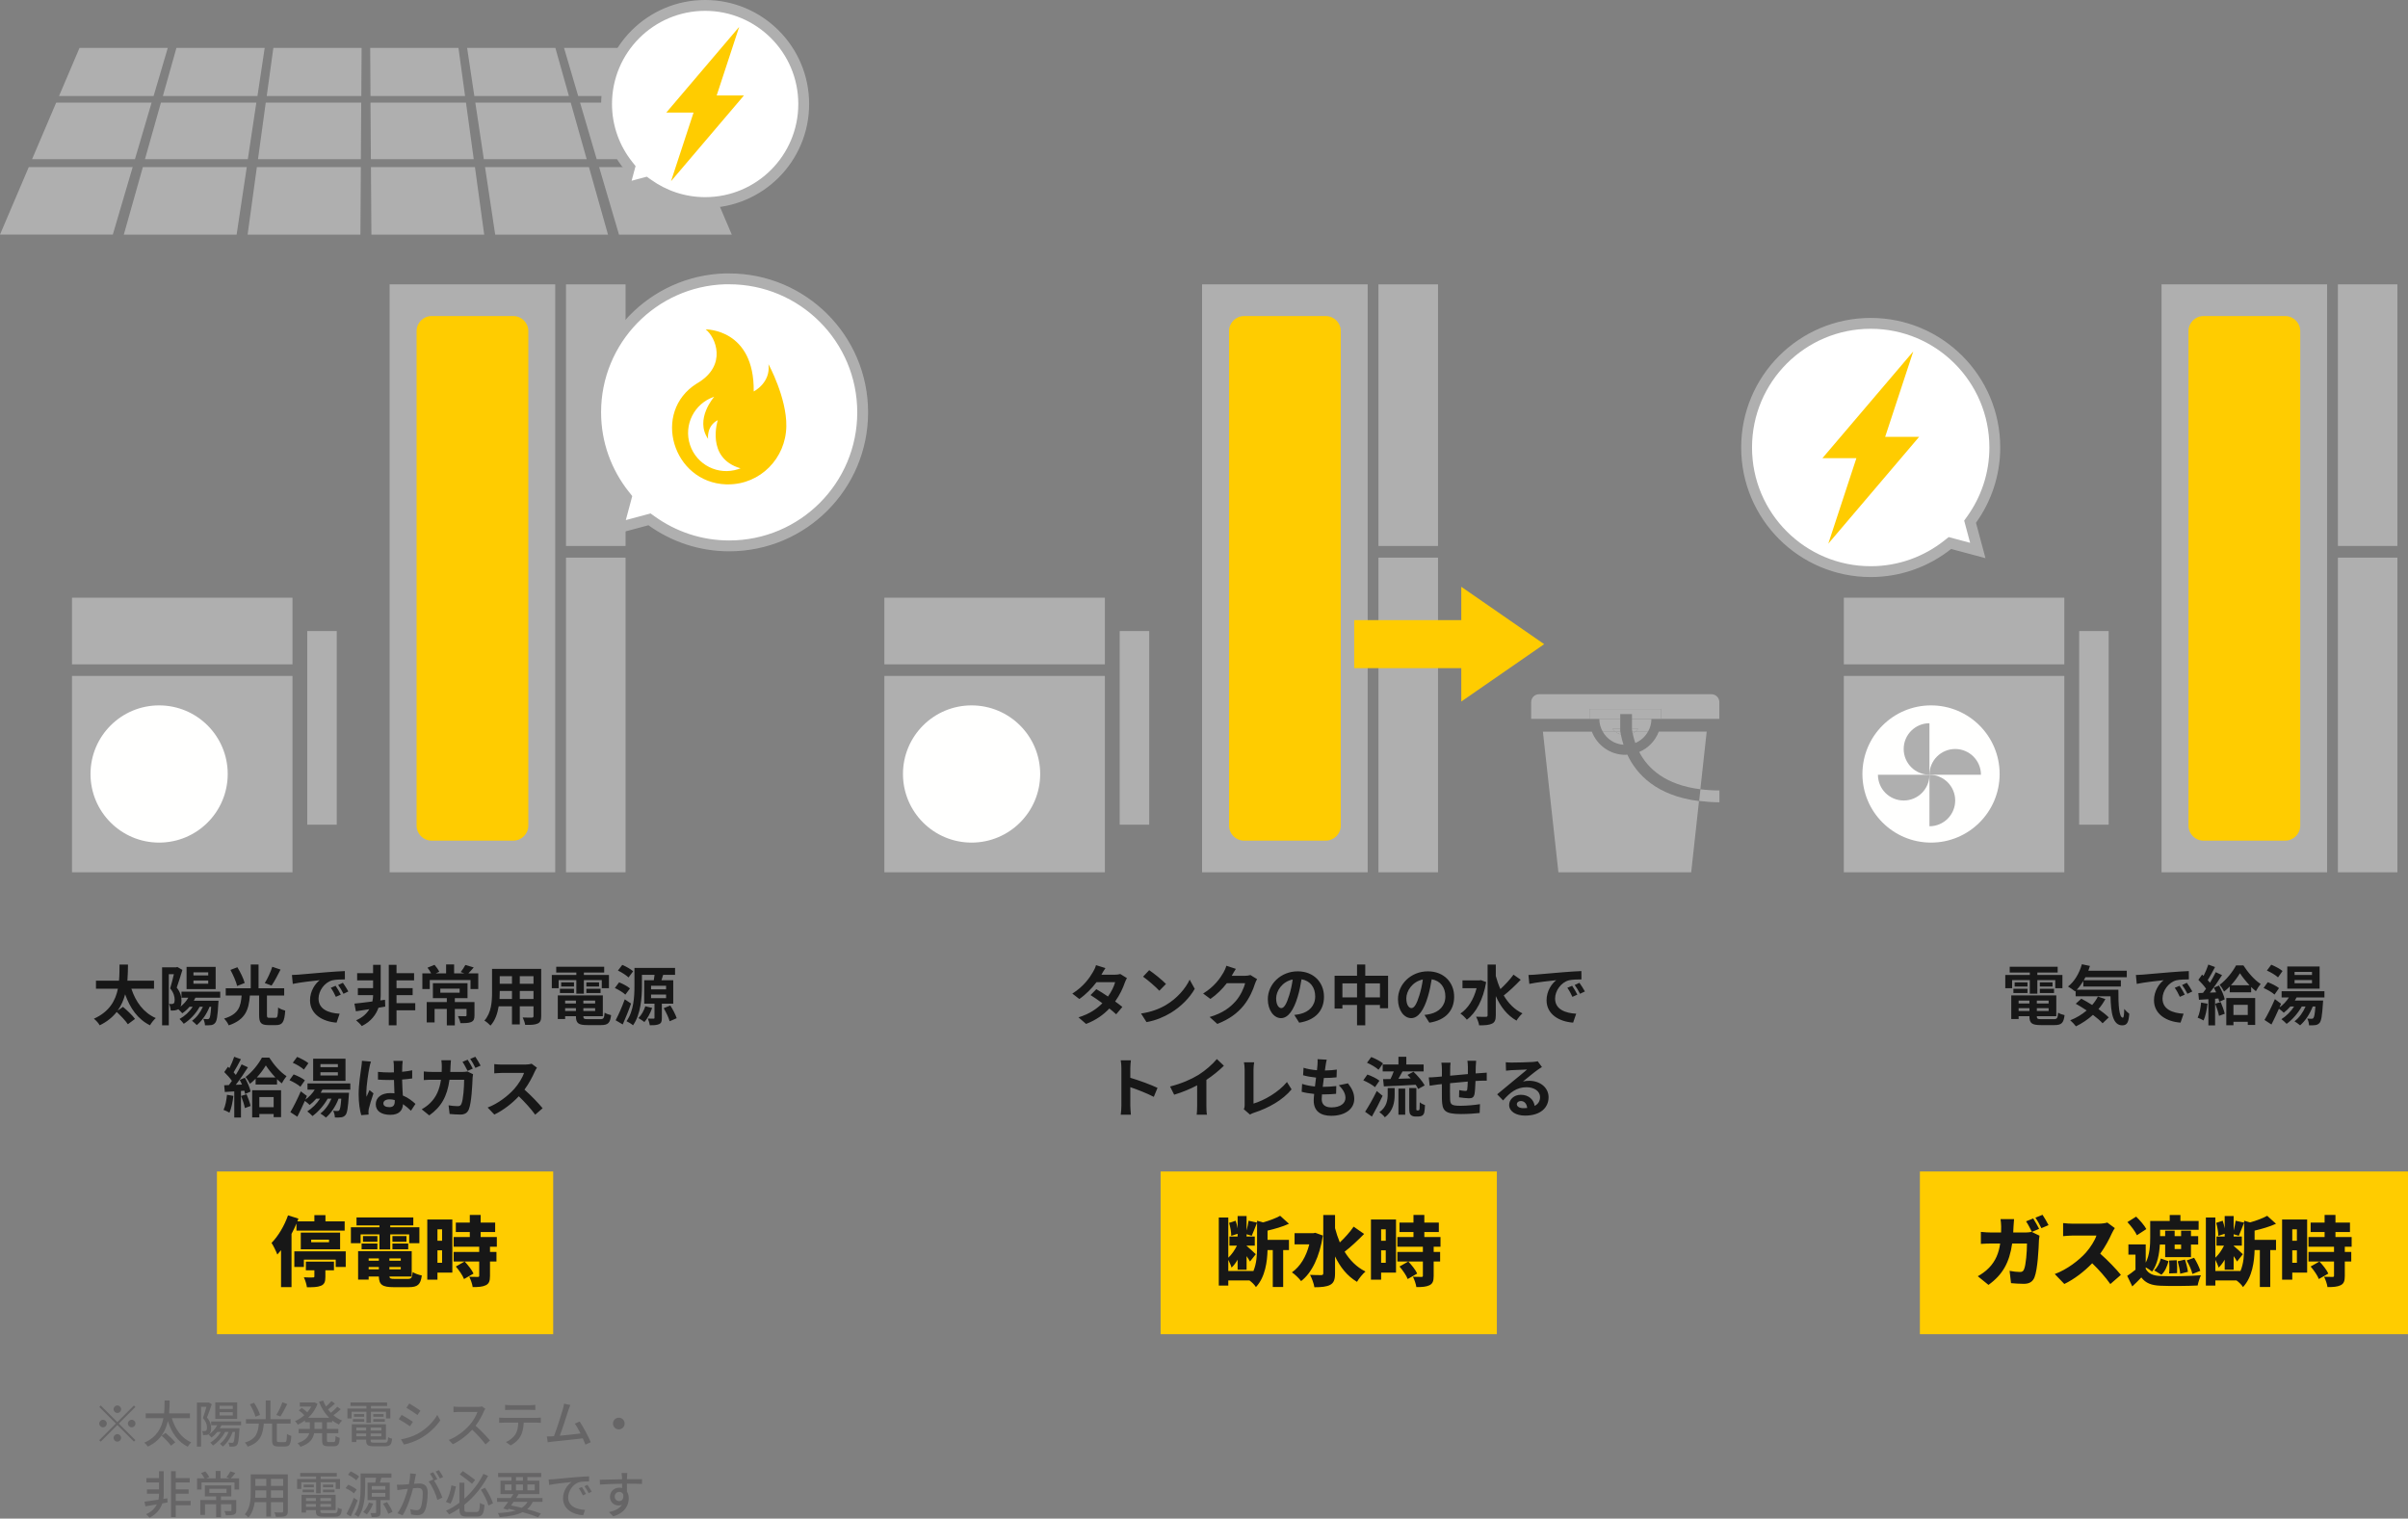<svg width="444" height="280" viewBox="0 0 444 280" fill="none" xmlns="http://www.w3.org/2000/svg">
<rect x="0" y="0" width="444" height="280" fill="#808080" stroke="none"/>
<g clip-path="url(#clip0_2142_2097)">
<path d="M53.929 110.205H13.274V122.493H53.929V110.205Z" fill="#AFAFAF"/>
<path d="M53.929 124.632H13.274V160.83H53.929V124.632Z" fill="#AFAFAF"/>
<path d="M29.339 155.359C36.325 155.359 41.988 149.696 41.988 142.71C41.988 135.724 36.325 130.061 29.339 130.061C22.353 130.061 16.689 135.724 16.689 142.71C16.689 149.696 22.353 155.359 29.339 155.359Z" fill="#FFFFFE"/>
<path d="M62.094 116.356H56.651V152.055H62.094V116.356Z" fill="#AFAFAF"/>
<path d="M102.374 52.43H71.841V160.83H102.374V52.43Z" fill="#AFAFAF"/>
<path d="M115.343 52.43H104.36V100.666H115.343V52.43Z" fill="#AFAFAF"/>
<path d="M115.343 102.818H104.36V160.83H115.343V102.818Z" fill="#AFAFAF"/>
<path d="M94.64 58.275H79.588C78.055 58.275 76.811 59.519 76.811 61.052V152.221C76.811 153.755 78.055 154.998 79.588 154.998H94.64C96.174 154.998 97.417 153.755 97.417 152.221V61.052C97.417 59.519 96.174 58.275 94.64 58.275Z" fill="#FFCC00"/>
<path d="M203.721 110.205H163.065V122.493H203.721V110.205Z" fill="#AFAFAF"/>
<path d="M203.721 124.632H163.065V160.83H203.721V124.632Z" fill="#AFAFAF"/>
<path d="M179.144 155.359C186.13 155.359 191.794 149.696 191.794 142.71C191.794 135.724 186.13 130.061 179.144 130.061C172.158 130.061 166.495 135.724 166.495 142.71C166.495 149.696 172.158 155.359 179.144 155.359Z" fill="#FFFFFE"/>
<path d="M211.899 116.356H206.456V152.055H211.899V116.356Z" fill="#AFAFAF"/>
<path d="M252.179 52.43H221.646V160.83H252.179V52.43Z" fill="#AFAFAF"/>
<path d="M265.148 52.43H254.165V100.666H265.148V52.43Z" fill="#AFAFAF"/>
<path d="M265.148 102.818H254.165V160.83H265.148V102.818Z" fill="#AFAFAF"/>
<path d="M244.445 58.275H229.394C227.86 58.275 226.617 59.519 226.617 61.052V152.221C226.617 153.755 227.86 154.998 229.394 154.998H244.445C245.979 154.998 247.222 153.755 247.222 152.221V61.052C247.222 59.519 245.979 58.275 244.445 58.275Z" fill="#FFCC00"/>
<path d="M28.325 17.704H10.886L14.663 8.831H30.936L28.325 17.704ZM48.806 8.831H32.533L30.033 17.704H47.473L48.806 8.831ZM66.676 8.831H50.403L49.181 17.704H66.62L66.676 8.831ZM84.532 8.831H68.259L68.314 17.704H85.754L84.532 8.831ZM102.402 8.831H86.129L87.462 17.704H104.901L102.402 8.831ZM120.272 8.831H103.999L106.609 17.704H124.049L120.272 8.831ZM27.964 18.925H10.358L5.915 29.353H24.882L27.951 18.925H27.964ZM47.278 18.925H29.672L26.729 29.353H45.696L47.265 18.925H47.278ZM66.606 18.925H49L47.57 29.353H66.537L66.606 18.925ZM85.92 18.925H68.314L68.384 29.353H87.351L85.92 18.925ZM105.248 18.925H87.642L89.211 29.353H108.178L105.234 18.925H105.248ZM124.562 18.925H106.956L110.025 29.353H128.992L124.548 18.925H124.562ZM24.465 30.811H5.304L0 43.252H20.8L24.465 30.797V30.811ZM45.501 30.811H26.34L22.827 43.266H43.627L45.501 30.811ZM66.523 30.811H47.362L45.654 43.266H66.454L66.537 30.811H66.523ZM87.559 30.811H68.397L68.481 43.266H89.281L87.573 30.811H87.559ZM108.595 30.811H89.433L91.308 43.266H112.108L108.595 30.811ZM129.63 30.811H110.469L114.135 43.266H134.934L129.63 30.811Z" fill="#AFAFAF"/>
<path d="M380.629 110.205H339.974V122.493H380.629V110.205Z" fill="#AFAFAF"/>
<path d="M380.629 124.632H339.974V160.83H380.629V124.632Z" fill="#AFAFAF"/>
<path d="M356.054 155.359C363.039 155.359 368.703 149.696 368.703 142.71C368.703 135.724 363.039 130.061 356.054 130.061C349.068 130.061 343.404 135.724 343.404 142.71C343.404 149.696 349.068 155.359 356.054 155.359Z" fill="#FFFFFE"/>
<path d="M388.808 116.356H383.365V152.055H388.808V116.356Z" fill="#AFAFAF"/>
<path d="M429.088 52.43H398.555V160.83H429.088V52.43Z" fill="#AFAFAF"/>
<path d="M442.057 52.43H431.074V100.666H442.057V52.43Z" fill="#AFAFAF"/>
<path d="M442.057 102.818H431.074V160.83H442.057V102.818Z" fill="#AFAFAF"/>
<path d="M421.354 58.275H406.303C404.769 58.275 403.526 59.519 403.526 61.052V152.221C403.526 153.755 404.769 154.998 406.303 154.998H421.354C422.888 154.998 424.131 153.755 424.131 152.221V61.052C424.131 59.519 422.888 58.275 421.354 58.275Z" fill="#FFCC00"/>
<path d="M355.761 142.849C355.761 145.473 353.637 147.597 351.012 147.597C348.388 147.597 346.264 145.473 346.264 142.849H355.747H355.761Z" fill="#AFAFAF"/>
<path d="M355.761 142.849C355.761 140.225 357.886 138.101 360.51 138.101C363.134 138.101 365.259 140.225 365.259 142.849H355.775H355.761Z" fill="#AFAFAF"/>
<path d="M355.761 142.849C353.137 142.849 351.012 140.724 351.012 138.1C351.012 135.476 353.137 133.352 355.761 133.352V142.835V142.849Z" fill="#AFAFAF"/>
<path d="M355.761 142.849C358.385 142.849 360.51 144.973 360.51 147.597C360.51 150.222 358.385 152.346 355.761 152.346V142.863V142.849Z" fill="#AFAFAF"/>
<path d="M284.726 118.772L269.438 108.191V114.342H249.694V123.201H269.438V129.352L284.726 118.772Z" fill="#FFCC00"/>
<path d="M300.069 139.135C299.944 139.135 299.819 139.177 299.68 139.177C296.861 139.177 294.459 137.386 293.515 134.9H284.49L287.392 161.226H311.788L313.273 147.702C305.401 146.73 301.749 142.745 300.055 139.149L300.069 139.135Z" fill="#AFAFAF"/>
<path d="M302.249 138.65C303.832 141.704 307.053 144.717 313.524 145.523L314.69 134.887H305.859C305.22 136.581 303.915 137.955 302.249 138.65Z" fill="#AFAFAF"/>
<path d="M293.071 130.735H306.303V132.554H317.022V129.458C317.022 128.653 316.37 128 315.564 128H283.782C282.976 128 282.324 128.653 282.324 129.458V132.554H293.043V130.735H293.071Z" fill="#AFAFAF"/>
<path d="M298.75 132.554V131.666H300.916V132.554H304.498H306.303V130.735H293.071V132.554H294.89H298.75Z" fill="#AFAFAF"/>
<path d="M298.749 134.79V134.637V134.373H297.319C297.472 134.567 297.653 134.734 297.833 134.901H298.763C298.763 134.901 298.763 134.831 298.749 134.803V134.79Z" fill="#AFAFAF"/>
<path d="M300.985 134.887H301.555C301.749 134.734 301.93 134.568 302.068 134.359H300.916V134.54C300.93 134.651 300.958 134.776 300.985 134.887Z" fill="#AFAFAF"/>
<path d="M301.041 135.22C301.222 135.123 301.388 135.012 301.541 134.887H300.972C300.986 134.998 301.013 135.109 301.027 135.22H301.041Z" fill="#AFAFAF"/>
<path d="M297.833 134.887C298.138 135.123 298.486 135.303 298.861 135.414C298.833 135.234 298.791 135.053 298.763 134.887H297.833Z" fill="#AFAFAF"/>
<path d="M297.319 134.374H298.749V132.555H294.889C294.889 133.402 295.125 134.193 295.514 134.887H297.833C297.638 134.735 297.458 134.568 297.319 134.36V134.374Z" fill="#AFAFAF"/>
<path d="M300.916 134.373H302.068C301.916 134.568 301.735 134.734 301.555 134.901H303.874C304.262 134.207 304.498 133.415 304.498 132.568H300.916V134.387V134.373Z" fill="#AFAFAF"/>
<path d="M301.041 135.22C301.152 135.775 301.304 136.372 301.527 136.997C302.526 136.58 303.345 135.831 303.859 134.9H301.54C301.388 135.025 301.221 135.136 301.041 135.234V135.22Z" fill="#AFAFAF"/>
<path d="M297.833 134.887H295.515C296.278 136.261 297.695 137.206 299.347 137.317C299.125 136.622 298.972 135.984 298.861 135.414C298.486 135.303 298.139 135.123 297.833 134.887Z" fill="#AFAFAF"/>
<path d="M317.036 147.926V145.746C315.759 145.746 314.606 145.662 313.537 145.523L313.301 147.676C314.468 147.814 315.689 147.926 317.05 147.926H317.036Z" fill="#AFAFAF"/>
<path d="M130.019 1C140.047 1 148.194 9.133 148.194 19.175C148.194 29.217 140.061 37.351 130.019 37.351C126.073 37.35 122.429 36.075 119.452 33.941L119.067 33.666L118.61 33.788L115.048 34.742L115.961 31.333L116.092 30.847L115.778 30.452C113.318 27.36 111.844 23.439 111.844 19.175C111.844 9.133 119.977 1 130.019 1Z" fill="white" stroke="#AFAFAF" stroke-width="2"/>
<path d="M137.17 17.606H132.144L136.295 4.957L122.854 20.758H127.881L123.729 33.407L137.17 17.606Z" fill="#FFCC00"/>
<path d="M344.931 59.621C357.569 59.621 367.814 69.865 367.814 82.503C367.814 87.477 366.219 92.052 363.53 95.806L363.254 96.19L363.376 96.647L364.677 101.5L360.019 100.254L359.534 100.124L359.139 100.437C355.225 103.538 350.304 105.399 344.931 105.399C332.293 105.399 322.05 95.156 322.049 82.518V82.503C322.05 69.865 332.293 59.621 344.931 59.621Z" fill="white" stroke="#AFAFAF" stroke-width="2"/>
<path d="M353.86 80.545H347.597L352.777 64.8L336.031 84.475H342.293L337.114 100.234L353.86 80.545Z" fill="#FFCC00"/>
<path d="M134.448 51.416C148.045 51.416 159.065 62.438 159.065 76.034C159.065 89.631 148.045 100.652 134.448 100.652C129.113 100.652 124.177 98.931 120.146 96.035L119.762 95.759L119.305 95.882L113.978 97.308L115.351 92.177L115.48 91.69L115.167 91.297C111.83 87.092 109.83 81.797 109.83 76.02C109.83 62.687 120.429 51.831 133.661 51.416H134.448Z" fill="white" stroke="#AFAFAF" stroke-width="2"/>
<path d="M141.697 67.176C142.127 70.606 138.975 72.175 138.975 72.175C139.114 60.595 130.116 60.733 130.116 60.733C131.977 62.164 134.115 67.315 128.686 70.592C128.603 70.633 128.534 70.689 128.45 70.731C120.119 75.979 124.049 88.976 133.893 89.309C134.018 89.309 134.143 89.309 134.268 89.309C140.183 89.309 144.904 84.505 144.987 78.59C145.071 73.313 141.697 67.148 141.697 67.148V67.176ZM136.115 86.504C132.421 87.726 128.45 85.713 127.228 82.033C126.006 78.34 128.02 74.368 131.699 73.147C131.699 73.147 128.034 77.284 130.561 80.922C130.561 80.922 130.227 78.562 132.352 77.465C132.352 77.465 130.047 84.463 136.545 86.351L136.101 86.504H136.115Z" fill="#FFCC00"/>
</g>
<path d="M28.4 182.3H24.224C25.016 184.724 26.48 186.74 28.724 187.712C28.364 188.024 27.884 188.624 27.656 189.044C25.388 187.916 23.996 185.912 23.072 183.332C22.796 184.376 22.364 185.408 21.692 186.332L22.676 185.648C23.432 186.284 24.44 187.232 24.896 187.868L23.576 188.852C23.168 188.228 22.268 187.28 21.512 186.584C20.768 187.532 19.76 188.384 18.38 189.044C18.164 188.648 17.72 188.144 17.312 187.832C20.18 186.548 21.308 184.46 21.74 182.3H17.696V180.824H21.944C22.04 179.78 22.028 178.76 22.04 177.848H23.6C23.588 178.772 23.576 179.78 23.492 180.824H28.4V182.3ZM38.396 179.852V179.276H35.672V179.852H38.396ZM38.396 181.376V180.788H35.672V181.376H38.396ZM39.764 178.28V182.372H34.4V178.28H39.764ZM40.604 183.956H36.032C35.948 184.148 35.84 184.34 35.732 184.52H40.292L40.256 185C40.136 187.304 39.98 188.252 39.68 188.588C39.464 188.864 39.236 188.948 38.948 189.008C38.684 189.044 38.252 189.056 37.796 189.044C37.784 188.672 37.652 188.18 37.484 187.868C37.82 187.904 38.096 187.916 38.252 187.916C38.408 187.916 38.492 187.892 38.588 187.772C38.732 187.604 38.84 187.028 38.936 185.624H38.648C38.096 187.004 37.244 188.216 36.284 189.008C36.092 188.792 35.648 188.408 35.408 188.216C36.248 187.604 36.956 186.668 37.412 185.624H36.812C36.116 186.92 35.012 188.048 33.884 188.768C33.716 188.552 33.332 188.084 33.104 187.88C34.064 187.352 34.94 186.548 35.528 185.624H34.952C34.544 186.104 34.088 186.512 33.608 186.836C33.452 186.644 33.128 186.308 32.876 186.08C32.696 186.188 32.492 186.248 32.24 186.296C32.036 186.32 31.748 186.332 31.472 186.32C31.46 185.984 31.352 185.444 31.16 185.108C31.376 185.12 31.532 185.12 31.688 185.12C31.82 185.108 31.928 185.084 32.024 185.012C32.156 184.916 32.204 184.676 32.204 184.34C32.204 183.788 32.048 183.044 31.376 182.24C31.616 181.484 31.868 180.44 32.06 179.624H31.124V189.044H29.888V178.352H32.492L32.696 178.292L33.632 178.832C33.32 179.852 32.924 181.16 32.588 182.096C33.308 183.008 33.464 183.812 33.464 184.508C33.464 184.964 33.404 185.324 33.284 185.6C33.86 185.144 34.364 184.592 34.724 183.956H33.464V182.84H40.604V183.956ZM50.204 178.256L51.728 178.772C51.188 179.84 50.588 180.992 50.072 181.724L48.824 181.256C49.328 180.452 49.916 179.204 50.204 178.256ZM45.116 181.244L43.724 181.796C43.544 181.016 43.004 179.78 42.488 178.832L43.772 178.34C44.312 179.24 44.912 180.428 45.116 181.244ZM49.676 187.664H50.78C51.164 187.664 51.236 187.4 51.284 185.768C51.596 186.008 52.22 186.248 52.592 186.344C52.448 188.444 52.088 189.008 50.9 189.008H49.472C48.116 189.008 47.78 188.552 47.78 187.184V183.56H46.076C45.872 186.08 45.32 188 42.176 189.056C42.02 188.672 41.636 188.096 41.312 187.808C44.06 186.992 44.384 185.516 44.552 183.56H41.624V182.216H46.232V177.836H47.672V182.216H52.4V183.56H49.22V187.172C49.22 187.592 49.28 187.664 49.676 187.664ZM53.828 179.768C54.308 179.756 54.776 179.732 55.004 179.708C56.012 179.624 57.992 179.444 60.188 179.264C61.424 179.156 62.732 179.084 63.584 179.048L63.596 180.584C62.948 180.596 61.916 180.596 61.28 180.752C59.828 181.136 58.736 182.684 58.736 184.112C58.736 186.092 60.584 186.8 62.624 186.908L62.06 188.552C59.54 188.384 57.164 187.04 57.164 184.436C57.164 182.708 58.136 181.34 58.952 180.728C57.824 180.848 55.376 181.112 53.984 181.412L53.828 179.768ZM61.88 181.76C62.18 182.192 62.612 182.924 62.84 183.392L61.928 183.8C61.628 183.14 61.376 182.672 60.992 182.132L61.88 181.76ZM63.224 181.208C63.524 181.628 63.98 182.336 64.232 182.804L63.332 183.236C63.008 182.588 62.732 182.144 62.348 181.616L63.224 181.208ZM70.988 184.34L71.036 185.6L69.788 185.804C69.344 187.052 68.432 188.348 66.704 189.188C66.464 188.852 65.996 188.408 65.66 188.12C66.86 187.616 67.628 186.872 68.096 186.08C67.196 186.224 66.344 186.356 65.624 186.464L65.348 185.048C66.224 184.964 67.4 184.82 68.66 184.652C68.756 184.232 68.792 183.824 68.792 183.5V183.488H65.984V182.192H68.792V180.764H65.852V179.432H68.792V177.896H70.196V183.488C70.196 183.788 70.172 184.112 70.124 184.46L70.988 184.34ZM76.568 184.964V186.284H73.112V189.044H71.684V177.896H73.112V179.432H76.352V180.764H73.112V182.192H76.088V183.488H73.112V184.964H76.568ZM81.188 182.288V183.032H84.752V182.288H81.188ZM87.488 184.76V187.22C87.488 187.88 87.356 188.228 86.876 188.444C86.408 188.648 85.748 188.648 84.896 188.648C84.824 188.252 84.632 187.712 84.44 187.352C84.98 187.376 85.616 187.376 85.784 187.376C85.964 187.376 86.024 187.328 86.024 187.196V186.032H83.864V189.056H82.388V186.032H80.132V188.516H78.68V184.76H82.388V184.04H79.82V181.28H86.204V184.04H83.864V184.76H87.488ZM86.36 179.468H88.184V182.36H86.756V180.704H79.244V182.36H77.876V179.468H79.496C79.316 179.12 79.064 178.724 78.824 178.424L80.12 177.896C80.468 178.292 80.84 178.82 80.996 179.18L80.348 179.468H82.256V177.824H83.732V179.468H85.616L84.944 179.228C85.244 178.868 85.604 178.316 85.808 177.92L87.344 178.376C86.996 178.796 86.66 179.168 86.36 179.468ZM95.84 184.196H98.372V182.72H95.84V184.196ZM92.108 184.196H94.4V182.72H92.144V182.936C92.144 183.32 92.132 183.752 92.108 184.196ZM94.4 179.996H92.144V181.388H94.4V179.996ZM98.372 181.388V179.996H95.84V181.388H98.372ZM99.788 178.64V187.352C99.788 188.12 99.62 188.504 99.14 188.72C98.648 188.96 97.916 188.984 96.836 188.972C96.788 188.588 96.56 187.976 96.38 187.604C97.052 187.64 97.844 187.628 98.06 187.628C98.288 187.628 98.372 187.556 98.372 187.34V185.54H95.84V188.888H94.4V185.54H91.952C91.736 186.848 91.304 188.168 90.44 189.104C90.212 188.84 89.636 188.348 89.312 188.18C90.62 186.74 90.728 184.604 90.728 182.924V178.64H99.788ZM103.004 180.716V182.204H101.744V179.768H106.268V179.312H102.56V178.256H111.404V179.312H107.66V179.768H112.28V182.204H110.96V180.716H107.66V183.212H106.268V180.716H103.004ZM108.116 183.092V182.312H110.732V183.092H108.116ZM108.116 181.124H110.456V181.892H108.116V181.124ZM105.836 181.124V181.892H103.472V181.124H105.836ZM103.244 183.092V182.312H105.836V183.092H103.244ZM104.204 186.404H106.196V185.888H104.204V186.404ZM106.196 184.496H104.204V185.024H106.196V184.496ZM109.736 185.024V184.496H107.564V185.024H109.736ZM107.564 186.404H109.736V185.888H107.564V186.404ZM108.428 187.916H110.696C111.296 187.916 111.404 187.736 111.488 186.716C111.776 186.92 112.316 187.1 112.676 187.172C112.508 188.612 112.124 189.008 110.816 189.008H108.296C106.652 189.008 106.196 188.66 106.196 187.4V187.364H104.204V187.892H102.848V183.536H111.152V187.364H107.564V187.4C107.564 187.844 107.696 187.916 108.428 187.916ZM116.744 179.084L115.892 180.224C115.484 179.828 114.632 179.276 113.936 178.952L114.74 177.908C115.424 178.196 116.3 178.688 116.744 179.084ZM116.156 182.252L115.304 183.392C114.908 182.996 114.056 182.492 113.372 182.168L114.152 181.124C114.848 181.4 115.724 181.856 116.156 182.252ZM115.196 184.256L116.36 185.036C115.916 186.32 115.352 187.7 114.824 188.888L113.516 188.12C114.008 187.184 114.692 185.66 115.196 184.256ZM118.988 185.54L120.248 185.84C119.924 186.812 119.372 187.808 118.82 188.444C118.556 188.228 118.028 187.892 117.716 187.712C118.268 187.184 118.724 186.332 118.988 185.54ZM120.044 183.38V184.04H122.816V183.38H120.044ZM120.044 181.76V182.42H122.816V181.76H120.044ZM124.136 185.06H122.036V187.688C122.036 188.3 121.952 188.636 121.532 188.828C121.112 189.02 120.56 189.044 119.816 189.032C119.756 188.66 119.6 188.156 119.456 187.808C119.864 187.82 120.356 187.82 120.5 187.82C120.632 187.82 120.68 187.784 120.68 187.652V185.06H118.784V180.74H120.548C120.596 180.416 120.656 180.056 120.692 179.744H118.364V181.772C118.364 183.884 118.148 187.064 116.72 189.044C116.468 188.816 115.868 188.444 115.52 188.288C116.864 186.428 116.984 183.716 116.984 181.772V178.46H124.472V179.744H122.276C122.156 180.092 122.06 180.428 121.964 180.74H124.136V185.06ZM122.372 185.888L123.596 185.396C124.064 186.116 124.568 187.088 124.772 187.736L123.476 188.3C123.296 187.652 122.828 186.644 122.372 185.888ZM41.852 201.856L43.028 202.06C42.908 203.188 42.656 204.388 42.308 205.156C42.056 205 41.528 204.748 41.216 204.64C41.564 203.932 41.756 202.864 41.852 201.856ZM44.456 202.072L45.464 201.76C45.764 202.444 46.076 203.32 46.208 203.92L45.152 204.304C45.044 203.704 44.732 202.78 44.456 202.072ZM44.204 199.108L45.152 198.712C45.608 199.528 46.076 200.572 46.208 201.256L45.2 201.712C45.164 201.532 45.116 201.328 45.044 201.1L44.432 201.148V206.056H43.196V201.232L41.456 201.34L41.336 200.104L42.2 200.068C42.38 199.84 42.572 199.576 42.764 199.3C42.416 198.784 41.84 198.148 41.348 197.668L42.032 196.696C42.116 196.768 42.212 196.852 42.308 196.936C42.644 196.276 42.98 195.484 43.184 194.848L44.42 195.304C43.988 196.12 43.508 197.044 43.076 197.716C43.232 197.884 43.364 198.052 43.484 198.196C43.892 197.524 44.276 196.84 44.552 196.252L45.716 196.792C45.056 197.836 44.228 199.048 43.472 200.02L44.624 199.972C44.492 199.672 44.348 199.372 44.204 199.108ZM50.456 202.276H47.816V204.148H50.456V202.276ZM46.496 206.032V201.016H51.824V205.984H50.456V205.396H47.816V206.032H46.496ZM47.348 198.664H50.78C50.096 197.932 49.448 197.116 49.016 196.444C48.608 197.116 48.032 197.932 47.348 198.664ZM48.296 195.004H49.652C50.456 196.264 51.668 197.692 52.832 198.424C52.532 198.784 52.196 199.312 51.956 199.756C51.668 199.528 51.368 199.264 51.08 198.976V199.96H47.132V198.892C46.796 199.24 46.448 199.552 46.088 199.828C45.908 199.456 45.548 198.892 45.272 198.58C46.484 197.704 47.708 196.132 48.296 195.004ZM62.3 196.768V196.204H59.084V196.768H62.3ZM62.3 198.292V197.704H59.084V198.292H62.3ZM63.704 195.208V199.288H57.74V195.208H63.704ZM56.864 196.036L56.036 197.212C55.604 196.804 54.704 196.264 53.984 195.952L54.788 194.872C55.484 195.16 56.408 195.64 56.864 196.036ZM56.216 199.192L55.388 200.38C54.968 199.984 54.08 199.48 53.372 199.168L54.14 198.1C54.848 198.352 55.76 198.808 56.216 199.192ZM64.592 200.908H59.456C59.36 201.1 59.252 201.292 59.132 201.484H64.352C64.352 201.484 64.34 201.82 64.316 201.976C64.172 204.256 64.016 205.228 63.704 205.588C63.476 205.852 63.236 205.96 62.936 206.008C62.672 206.056 62.228 206.056 61.748 206.044C61.736 205.648 61.616 205.132 61.424 204.808C61.772 204.844 62.048 204.844 62.204 204.844C62.36 204.844 62.456 204.832 62.552 204.712C62.708 204.532 62.828 203.968 62.924 202.576H62.432C61.892 203.992 61.04 205.252 60.104 206.056C59.876 205.852 59.372 205.48 59.072 205.312C59.936 204.664 60.644 203.668 61.112 202.576H60.416C59.708 203.848 58.652 205.024 57.62 205.78C57.416 205.552 56.936 205.12 56.66 204.916C57.56 204.352 58.412 203.5 59 202.576H58.316C57.92 203.02 57.512 203.416 57.092 203.728C56.9 203.536 56.504 203.188 56.204 202.984C55.76 203.992 55.28 205.012 54.824 205.9L53.54 205.06C54.092 204.136 54.86 202.624 55.46 201.22L56.588 202.072C56.492 202.3 56.396 202.528 56.3 202.756C56.972 202.276 57.596 201.628 58.04 200.908H56.696V199.768H64.592V200.908ZM70.688 203.44C70.688 203.932 71.168 204.136 71.804 204.136C72.536 204.136 72.788 203.752 72.788 203.044C72.788 202.984 72.788 202.912 72.788 202.828C72.476 202.744 72.152 202.696 71.828 202.696C71.144 202.696 70.688 202.984 70.688 203.44ZM74.252 195.604C74.216 195.832 74.192 196.12 74.18 196.384C74.168 196.648 74.156 197.092 74.144 197.62C74.804 197.56 75.428 197.464 76.004 197.344V198.844C75.428 198.928 74.804 199 74.144 199.048C74.168 200.212 74.228 201.172 74.276 201.988C75.272 202.396 76.028 203.008 76.604 203.536L75.776 204.796C75.272 204.328 74.792 203.908 74.312 203.584C74.24 204.736 73.592 205.552 71.972 205.552C70.316 205.552 69.284 204.856 69.284 203.596C69.284 202.384 70.316 201.544 71.948 201.544C72.224 201.544 72.488 201.556 72.728 201.592C72.704 200.848 72.656 199.972 72.644 199.12C72.356 199.132 72.068 199.132 71.792 199.132C71.084 199.132 70.4 199.108 69.692 199.06V197.632C70.376 197.704 71.072 197.74 71.792 197.74C72.068 197.74 72.356 197.74 72.632 197.728C72.632 197.14 72.62 196.648 72.62 196.396C72.62 196.216 72.584 195.844 72.536 195.604H74.252ZM68.396 195.736C68.3 195.976 68.156 196.588 68.12 196.804C67.94 197.608 67.544 200.248 67.544 201.448C67.544 201.688 67.556 201.988 67.592 202.228C67.748 201.808 67.952 201.4 68.132 200.992L68.864 201.592C68.528 202.576 68.144 203.8 68 204.448C67.964 204.616 67.94 204.88 67.94 205.012C67.94 205.132 67.952 205.336 67.964 205.504L66.608 205.612C66.356 204.772 66.128 203.404 66.128 201.772C66.128 199.96 66.488 197.692 66.62 196.768C66.668 196.432 66.728 195.976 66.74 195.592L68.396 195.736ZM86.228 195.388C86.528 195.832 86.948 196.588 87.176 197.032L86.216 197.452C85.964 196.96 85.604 196.252 85.28 195.784L86.228 195.388ZM87.644 194.848C87.956 195.304 88.4 196.06 88.616 196.48L87.656 196.9C87.416 196.396 87.032 195.7 86.696 195.244L87.644 194.848ZM83.144 195.496C83.108 195.784 83.084 196.288 83.072 196.576C83.06 196.948 83.048 197.296 83.024 197.644H85.28C85.58 197.644 85.892 197.62 86.18 197.56L87.224 198.064C87.188 198.268 87.14 198.568 87.14 198.7C87.092 199.996 86.948 203.356 86.432 204.58C86.168 205.18 85.712 205.504 84.884 205.504C84.2 205.504 83.48 205.444 82.904 205.396L82.712 203.8C83.3 203.896 83.924 203.956 84.392 203.956C84.776 203.956 84.944 203.836 85.076 203.536C85.424 202.78 85.58 200.38 85.58 199.084H82.88C82.436 202.264 81.296 204.136 79.148 205.66L77.756 204.532C78.248 204.256 78.848 203.848 79.328 203.368C80.444 202.264 81.044 200.908 81.308 199.084H79.724C79.316 199.084 78.656 199.096 78.14 199.144V197.56C78.644 197.62 79.268 197.644 79.724 197.644H81.44C81.452 197.308 81.464 196.96 81.464 196.6C81.464 196.336 81.428 195.784 81.38 195.496H83.144ZM99.008 196.864C98.912 196.996 98.696 197.368 98.588 197.608C98.18 198.544 97.508 199.828 96.704 200.908C97.892 201.94 99.344 203.476 100.052 204.34L98.684 205.528C97.904 204.448 96.788 203.224 95.66 202.132C94.388 203.476 92.792 204.724 91.148 205.504L89.912 204.208C91.844 203.488 93.704 202.024 94.832 200.764C95.624 199.864 96.356 198.676 96.62 197.824H92.552C92.048 197.824 91.388 197.896 91.136 197.908V196.204C91.46 196.252 92.192 196.288 92.552 196.288H96.788C97.304 196.288 97.784 196.216 98.024 196.132L99.008 196.864Z" fill="#171717"/>
<rect width="62" height="30" transform="translate(40 216)" fill="#FFCC00"/>
<path d="M54.662 226.9V225.598C54.396 226.242 54.088 226.872 53.752 227.502V237.316H51.82V230.512C51.596 230.792 51.358 231.058 51.134 231.31C50.952 230.806 50.406 229.672 50.07 229.168C51.274 227.95 52.436 226.018 53.108 224.086L55.026 224.688C54.97 224.856 54.9 225.024 54.83 225.192H57.966V224.044H60.01V225.192H63.552V226.9H54.662ZM57.378 228.566V229.042H60.668V228.566H57.378ZM62.712 230.344H55.46V227.264H62.712V230.344ZM56.398 234.222V232.626H61.578V234.222H59.996V235.412C59.996 236.322 59.828 236.812 59.156 237.078C58.498 237.344 57.644 237.344 56.594 237.344C56.524 236.784 56.272 236.042 56.034 235.51C56.608 235.552 57.462 235.552 57.672 235.538C57.896 235.538 57.966 235.496 57.966 235.342V234.222H56.398ZM54.27 230.722H63.748V233.606H61.9V232.248H56.034V233.606H54.27V230.722ZM66.492 227.6V229.224H64.7V226.284H69.964V225.948H65.736V224.478H76.208V225.948H71.952V226.284H77.328V229.224H75.452V227.6H71.952V230.372H69.964V227.6H66.492ZM72.358 230.344V229.28H75.27V230.344H72.358ZM72.358 227.908H74.948V228.958H72.358V227.908ZM69.586 227.908V228.958H66.926V227.908H69.586ZM66.674 230.344V229.28H69.586V230.344H66.674ZM67.976 233.62V234.04H69.852V233.62H67.976ZM69.852 232.024H67.976V232.458H69.852V232.024ZM73.898 232.458V232.024H71.798V232.458H73.898ZM71.798 234.04H73.898V233.62H71.798V234.04ZM72.778 235.804H75.186C75.858 235.804 75.998 235.608 76.096 234.544C76.502 234.824 77.258 235.076 77.776 235.174C77.552 236.868 77.006 237.33 75.354 237.33H72.582C70.51 237.33 69.894 236.882 69.852 235.37H67.976V235.93H66.03V230.694H75.914V235.37H71.812C71.84 235.748 72.05 235.804 72.778 235.804ZM81.514 226.662H80.66V228.776H81.514V226.662ZM80.66 232.836H81.514V230.54H80.66V232.836ZM83.404 224.856V234.642H80.66V235.944H78.784V224.856H83.404ZM87.31 234.824L85.56 235.832C85.322 235.188 84.65 234.222 84.048 233.522L85.672 232.598C86.288 233.256 87.016 234.152 87.31 234.824ZM91.608 229.868H90.348V230.834H91.538V232.598H90.348V235.258C90.348 236.182 90.18 236.686 89.564 236.98C88.948 237.274 88.164 237.316 87.156 237.316C87.086 236.756 86.792 235.944 86.526 235.412C87.114 235.44 87.87 235.44 88.08 235.44C88.29 235.44 88.36 235.398 88.36 235.216V232.598H83.656V230.834H88.36V229.868H83.656V228.09H86.624V227.166H84.048V225.416H86.624V224.016H88.626V225.416H91.3V227.166H88.626V228.09H91.608V229.868Z" fill="#171717"/>
<rect width="62" height="30" transform="translate(214 216)" fill="#FFCC00"/>
<path d="M233.716 226.9V228.608H237.664V230.484H236.6V237.302H234.682V230.484H233.716C233.66 232.556 233.31 235.468 231.574 237.316C231.364 236.938 230.818 236.392 230.37 236.084H226.478V237.036H224.728V224.492H226.478V231.898C227.094 231.338 227.668 230.498 228.074 229.672H226.688V227.992H228.2V227.488L227.024 227.866C227.024 227.222 226.856 226.228 226.632 225.472L227.836 225.08C227.99 225.514 228.116 226.018 228.2 226.494V224.212H229.852V226.886C230.006 226.284 230.146 225.612 230.216 225.08L231.784 225.43C231.434 226.284 231.084 227.25 230.804 227.852L229.852 227.572V227.992H231.364V229.672H229.852V229.714C230.216 229.994 231.28 230.988 231.546 231.254L230.482 232.598C230.328 232.332 230.104 231.968 229.852 231.604V234.11H228.2V232.262C227.864 232.836 227.486 233.354 227.08 233.718C226.968 233.298 226.702 232.738 226.478 232.29V234.348H231.084V234.418C231.714 232.976 231.784 231.338 231.784 229.966V225.08L232.876 225.388C234.066 225.066 235.256 224.604 236.04 224.17L237.664 225.64C236.474 226.186 235.046 226.592 233.716 226.9ZM242.522 227.306L243.922 227.81C243.32 231.716 241.878 234.698 239.904 236.21C239.554 235.734 238.714 234.908 238.21 234.6C239.736 233.536 240.842 231.716 241.416 229.434H238.7V227.376H242.158L242.522 227.306ZM249.592 226.172L251.524 227.516C250.376 228.692 249.032 229.952 247.926 230.792C248.878 232.346 250.138 233.634 251.776 234.446C251.272 234.866 250.558 235.734 250.208 236.35C248.388 235.258 247.114 233.634 246.162 231.66V234.768C246.162 235.93 245.938 236.532 245.28 236.896C244.608 237.26 243.614 237.344 242.354 237.344C242.27 236.7 241.878 235.664 241.556 235.062C242.424 235.104 243.306 235.104 243.614 235.104C243.894 235.104 243.992 235.006 243.992 234.754V224.03H246.162V226.452C246.4 227.362 246.694 228.244 247.044 229.084C247.968 228.216 248.948 227.124 249.592 226.172ZM255.514 226.662H254.66V228.776H255.514V226.662ZM254.66 232.836H255.514V230.54H254.66V232.836ZM257.404 224.856V234.642H254.66V235.944H252.784V224.856H257.404ZM261.31 234.824L259.56 235.832C259.322 235.188 258.65 234.222 258.048 233.522L259.672 232.598C260.288 233.256 261.016 234.152 261.31 234.824ZM265.608 229.868H264.348V230.834H265.538V232.598H264.348V235.258C264.348 236.182 264.18 236.686 263.564 236.98C262.948 237.274 262.164 237.316 261.156 237.316C261.086 236.756 260.792 235.944 260.526 235.412C261.114 235.44 261.87 235.44 262.08 235.44C262.29 235.44 262.36 235.398 262.36 235.216V232.598H257.656V230.834H262.36V229.868H257.656V228.09H260.624V227.166H258.048V225.416H260.624V224.016H262.626V225.416H265.3V227.166H262.626V228.09H265.608V229.868Z" fill="#171717"/>
<rect width="90" height="30" transform="translate(354 216)" fill="#FFCC00"/>
<path d="M374.892 224.66C375.242 225.178 375.732 226.088 375.984 226.578L374.654 227.138C374.36 226.564 373.954 225.738 373.576 225.192L374.892 224.66ZM376.614 223.988C376.978 224.52 377.482 225.416 377.72 225.892L376.404 226.452C376.124 225.878 375.676 225.052 375.298 224.52L376.614 223.988ZM371.364 224.786C371.322 225.122 371.28 225.766 371.266 226.102C371.252 226.494 371.238 226.886 371.21 227.25H373.45C373.8 227.25 374.22 227.208 374.612 227.138L376.054 227.838C376.012 228.062 375.956 228.468 375.956 228.608C375.9 230.218 375.718 234.04 375.13 235.51C374.822 236.28 374.234 236.714 373.17 236.714C372.302 236.714 371.462 236.644 370.804 236.588L370.538 234.32C371.196 234.446 371.91 234.53 372.442 234.53C372.918 234.53 373.072 234.362 373.212 234.012C373.548 233.242 373.744 230.806 373.744 229.28H371.014C370.51 232.822 369.236 235.048 366.646 236.91L364.672 235.314C365.33 234.95 366.1 234.432 366.744 233.76C367.962 232.5 368.55 231.044 368.802 229.28H367.22C366.786 229.28 365.89 229.294 365.246 229.35V227.138C365.89 227.208 366.688 227.25 367.22 227.25H368.97C368.984 226.9 368.984 226.522 368.984 226.144C368.984 225.836 368.928 225.122 368.872 224.786H371.364ZM389.942 226.438C389.816 226.62 389.522 227.11 389.368 227.46C388.906 228.496 388.164 229.896 387.254 231.156C388.612 232.332 390.292 234.11 391.062 235.062L389.116 236.756C388.22 235.482 387.03 234.138 385.77 232.92C384.3 234.446 382.466 235.86 380.632 236.742L378.868 234.908C381.136 234.082 383.348 232.36 384.594 230.974C385.504 229.938 386.26 228.706 386.554 227.81H382.2C381.57 227.81 380.8 227.894 380.408 227.922V225.514C380.898 225.584 381.794 225.626 382.2 225.626H386.876C387.576 225.626 388.234 225.528 388.556 225.416L389.942 226.438ZM405.706 234.32L404.25 234.894C404.096 234.208 403.634 233.172 403.186 232.402L404.558 231.912C405.034 232.654 405.51 233.648 405.706 234.32ZM401.534 232.556L402.878 232.248C403.13 232.962 403.34 233.886 403.424 234.502L401.996 234.852C401.954 234.236 401.744 233.284 401.534 232.556ZM395.752 226.62L394.016 227.754C393.722 227.082 392.938 226.06 392.266 225.332L393.876 224.324C394.562 224.996 395.402 225.934 395.752 226.62ZM402.164 229.476H400.974V230.302H402.164V229.476ZM395.64 233.676V233.942C396.116 234.838 397.012 235.216 398.342 235.272C400.162 235.356 403.69 235.314 405.818 235.132C405.608 235.58 405.314 236.462 405.216 237.022C403.326 237.12 400.19 237.148 398.342 237.064C396.718 236.994 395.654 236.616 394.828 235.538C394.338 236.07 393.82 236.574 393.162 237.19L392.224 235.244C392.7 234.922 393.246 234.53 393.75 234.11V231.324H392.448V229.448H395.64V232.808C396.396 231.366 396.466 229.532 396.466 228.146V225.122H400.064V224.03H402.038V225.122H405.398V226.746H398.286V227.922H399.224V226.914H400.974V227.922H402.164V226.914H403.984V227.922H405.314V229.476H403.984V231.786H399.224V229.476H398.244C398.146 231.184 397.81 233.13 396.816 234.46C396.564 234.25 396.06 233.9 395.64 233.676ZM401.422 234.74L399.952 234.796C400.022 234.166 400.022 233.172 399.952 232.416L401.352 232.36C401.436 233.116 401.464 234.096 401.422 234.74ZM398.538 235.034L397.194 234.236C397.782 233.718 398.216 232.864 398.426 232.052L399.84 232.542C399.588 233.466 399.224 234.418 398.538 235.034ZM415.716 226.9V228.608H419.664V230.484H418.6V237.302H416.682V230.484H415.716C415.66 232.556 415.31 235.468 413.574 237.316C413.364 236.938 412.818 236.392 412.37 236.084H408.478V237.036H406.728V224.492H408.478V231.898C409.094 231.338 409.668 230.498 410.074 229.672H408.688V227.992H410.2V227.488L409.024 227.866C409.024 227.222 408.856 226.228 408.632 225.472L409.836 225.08C409.99 225.514 410.116 226.018 410.2 226.494V224.212H411.852V226.886C412.006 226.284 412.146 225.612 412.216 225.08L413.784 225.43C413.434 226.284 413.084 227.25 412.804 227.852L411.852 227.572V227.992H413.364V229.672H411.852V229.714C412.216 229.994 413.28 230.988 413.546 231.254L412.482 232.598C412.328 232.332 412.104 231.968 411.852 231.604V234.11H410.2V232.262C409.864 232.836 409.486 233.354 409.08 233.718C408.968 233.298 408.702 232.738 408.478 232.29V234.348H413.084V234.418C413.714 232.976 413.784 231.338 413.784 229.966V225.08L414.876 225.388C416.066 225.066 417.256 224.604 418.04 224.17L419.664 225.64C418.474 226.186 417.046 226.592 415.716 226.9ZM423.514 226.662H422.66V228.776H423.514V226.662ZM422.66 232.836H423.514V230.54H422.66V232.836ZM425.404 224.856V234.642H422.66V235.944H420.784V224.856H425.404ZM429.31 234.824L427.56 235.832C427.322 235.188 426.65 234.222 426.048 233.522L427.672 232.598C428.288 233.256 429.016 234.152 429.31 234.824ZM433.608 229.868H432.348V230.834H433.538V232.598H432.348V235.258C432.348 236.182 432.18 236.686 431.564 236.98C430.948 237.274 430.164 237.316 429.156 237.316C429.086 236.756 428.792 235.944 428.526 235.412C429.114 235.44 429.87 235.44 430.08 235.44C430.29 235.44 430.36 235.398 430.36 235.216V232.598H425.656V230.834H430.36V229.868H425.656V228.09H428.624V227.166H426.048V225.416H428.624V224.016H430.626V225.416H433.3V227.166H430.626V228.09H433.608V229.868Z" fill="#171717"/>
<path d="M203.828 178.496C203.528 178.916 203.228 179.456 203.084 179.72H205.52C205.892 179.72 206.3 179.672 206.564 179.588L207.788 180.344C207.656 180.572 207.5 180.896 207.392 181.196C207.068 182.168 206.468 183.452 205.616 184.652C206.132 185.024 206.6 185.372 206.948 185.66L205.808 187.016C205.484 186.716 205.04 186.344 204.548 185.948C203.492 187.064 202.124 188.084 200.252 188.792L198.86 187.58C200.936 186.944 202.268 185.972 203.264 184.976C202.484 184.4 201.692 183.86 201.08 183.476L202.148 182.384C202.784 182.744 203.54 183.236 204.296 183.74C204.92 182.876 205.436 181.832 205.616 181.088H202.184C201.344 182.204 200.228 183.356 199.016 184.196L197.72 183.2C199.82 181.892 200.936 180.248 201.536 179.204C201.728 178.916 201.98 178.364 202.088 177.956L203.828 178.496ZM211.892 178.88C212.732 179.444 214.292 180.692 214.988 181.424L213.764 182.672C213.14 182 211.64 180.692 210.764 180.08L211.892 178.88ZM210.392 186.872C212.264 186.608 213.824 185.996 214.988 185.3C217.04 184.088 218.6 182.252 219.356 180.632L220.292 182.324C219.38 183.944 217.784 185.6 215.852 186.764C214.64 187.496 213.092 188.168 211.4 188.456L210.392 186.872ZM227.876 178.64C227.6 179.06 227.288 179.6 227.144 179.864C227.132 179.888 227.12 179.9 227.108 179.924H229.52C229.892 179.924 230.288 179.864 230.564 179.78L231.788 180.536C231.656 180.764 231.488 181.1 231.392 181.4C231.068 182.468 230.384 184.064 229.304 185.408C228.164 186.8 226.712 187.904 224.456 188.792L223.04 187.52C225.5 186.788 226.832 185.744 227.876 184.556C228.692 183.62 229.388 182.18 229.58 181.28H226.208C225.404 182.324 224.36 183.38 223.184 184.184L221.84 183.188C223.94 181.904 224.984 180.356 225.584 179.324C225.764 179.024 226.016 178.472 226.124 178.064L227.876 178.64ZM244.124 183.776C244.124 186.308 242.576 188.096 239.552 188.564L238.652 187.136C239.108 187.088 239.444 187.016 239.768 186.944C241.304 186.584 242.504 185.48 242.504 183.728C242.504 182.072 241.604 180.836 239.984 180.56C239.816 181.58 239.612 182.684 239.264 183.812C238.544 186.236 237.512 187.724 236.204 187.724C234.872 187.724 233.768 186.26 233.768 184.232C233.768 181.46 236.168 179.096 239.276 179.096C242.252 179.096 244.124 181.16 244.124 183.776ZM235.304 184.076C235.304 185.288 235.784 185.876 236.252 185.876C236.756 185.876 237.224 185.12 237.716 183.5C237.992 182.612 238.22 181.592 238.352 180.596C236.372 181.004 235.304 182.756 235.304 184.076ZM251.732 183.896H254.444V181.316H251.732V183.896ZM247.52 183.896H250.22V181.316H247.52V183.896ZM251.732 179.912H255.944V185.9H254.444V185.3H251.732V189.044H250.22V185.3H247.52V185.96H246.08V179.912H250.22V177.836H251.732V179.912ZM268.124 183.776C268.124 186.308 266.576 188.096 263.552 188.564L262.652 187.136C263.108 187.088 263.444 187.016 263.768 186.944C265.304 186.584 266.504 185.48 266.504 183.728C266.504 182.072 265.604 180.836 263.984 180.56C263.816 181.58 263.612 182.684 263.264 183.812C262.544 186.236 261.512 187.724 260.204 187.724C258.872 187.724 257.768 186.26 257.768 184.232C257.768 181.46 260.168 179.096 263.276 179.096C266.252 179.096 268.124 181.16 268.124 183.776ZM259.304 184.076C259.304 185.288 259.784 185.876 260.252 185.876C260.756 185.876 261.224 185.12 261.716 183.5C261.992 182.612 262.22 181.592 262.352 180.596C260.372 181.004 259.304 182.756 259.304 184.076ZM273.056 180.716L274.028 181.076C273.476 184.328 272.156 186.764 270.464 188.012C270.212 187.676 269.636 187.1 269.276 186.884C270.668 185.948 271.724 184.304 272.264 182.204H269.66V180.764H272.792L273.056 180.716ZM279.068 179.708L280.4 180.644C279.44 181.664 278.24 182.792 277.268 183.548C278.12 184.988 279.248 186.152 280.724 186.848C280.364 187.148 279.872 187.748 279.62 188.18C277.88 187.196 276.668 185.612 275.804 183.656V187.196C275.804 188.06 275.612 188.492 275.12 188.732C274.604 188.996 273.824 189.056 272.732 189.056C272.672 188.6 272.396 187.88 272.168 187.46C272.96 187.496 273.716 187.484 273.968 187.484C274.208 187.484 274.292 187.4 274.292 187.196V177.848H275.804V179.96C276.032 180.8 276.308 181.604 276.656 182.372C277.508 181.58 278.456 180.56 279.068 179.708ZM281.828 179.768C282.308 179.756 282.776 179.732 283.004 179.708C284.012 179.624 285.992 179.444 288.188 179.264C289.424 179.156 290.732 179.084 291.584 179.048L291.596 180.584C290.948 180.596 289.916 180.596 289.28 180.752C287.828 181.136 286.736 182.684 286.736 184.112C286.736 186.092 288.584 186.8 290.624 186.908L290.06 188.552C287.54 188.384 285.164 187.04 285.164 184.436C285.164 182.708 286.136 181.34 286.952 180.728C285.824 180.848 283.376 181.112 281.984 181.412L281.828 179.768ZM289.88 181.76C290.18 182.192 290.612 182.924 290.84 183.392L289.928 183.8C289.628 183.14 289.376 182.672 288.992 182.132L289.88 181.76ZM291.224 181.208C291.524 181.628 291.98 182.336 292.232 182.804L291.332 183.236C291.008 182.588 290.732 182.144 290.348 181.616L291.224 181.208ZM206.768 203.848V196.948C206.768 196.528 206.732 195.928 206.648 195.508H208.52C208.472 195.928 208.412 196.456 208.412 196.948V198.724C210.02 199.192 212.324 200.044 213.428 200.584L212.744 202.24C211.508 201.592 209.708 200.896 208.412 200.452V203.848C208.412 204.196 208.472 205.036 208.52 205.528H206.648C206.72 205.048 206.768 204.328 206.768 203.848ZM215.744 200.332C217.892 199.78 219.656 199 220.988 198.184C222.224 197.416 223.592 196.216 224.372 195.268L225.668 196.504C224.756 197.404 223.604 198.34 222.44 199.108V203.956C222.44 204.484 222.464 205.228 222.548 205.528H220.652C220.7 205.24 220.736 204.484 220.736 203.956V200.116C219.5 200.764 217.976 201.412 216.5 201.844L215.744 200.332ZM229.34 204.52C229.484 204.22 229.496 204.016 229.496 203.74V197.236C229.496 196.78 229.436 196.216 229.364 195.868H231.248C231.176 196.336 231.128 196.768 231.128 197.236V203.476C233.084 202.912 235.76 201.376 237.296 199.504L238.148 200.86C236.504 202.828 234.02 204.256 231.188 205.18C231.02 205.24 230.756 205.324 230.48 205.504L229.34 204.52ZM244.628 195.388C244.52 195.82 244.472 196.144 244.424 196.456C244.388 196.66 244.34 196.984 244.292 197.38C245.156 197.368 245.924 197.296 246.488 197.212L246.44 198.64C245.72 198.712 245.06 198.76 244.1 198.76C244.028 199.288 243.956 199.852 243.896 200.392C243.92 200.392 243.956 200.392 243.98 200.392C244.724 200.392 245.612 200.344 246.392 200.248L246.356 201.676C245.684 201.736 244.988 201.784 244.232 201.784C244.076 201.784 243.908 201.784 243.752 201.784C243.728 202.144 243.704 202.444 243.704 202.66C243.704 203.656 244.316 204.184 245.492 204.184C247.172 204.184 248.084 203.416 248.084 202.432C248.084 201.616 247.64 200.848 246.848 200.104L248.54 199.744C249.332 200.752 249.704 201.604 249.704 202.624C249.704 204.436 248.072 205.732 245.444 205.732C243.56 205.732 242.228 204.916 242.228 202.912C242.228 202.624 242.264 202.192 242.312 201.7C241.436 201.616 240.644 201.484 240.008 201.304L240.092 199.852C240.872 200.116 241.676 200.248 242.456 200.332C242.528 199.792 242.6 199.228 242.66 198.688C241.832 198.604 240.98 198.46 240.272 198.256L240.356 196.876C241.052 197.104 241.952 197.26 242.828 197.332C242.864 196.96 242.9 196.636 242.924 196.36C242.96 195.796 242.96 195.556 242.936 195.292L244.628 195.388ZM254.948 196.276H257.852V194.848H259.304V196.276H262.496V197.548H258.608C258.356 198.016 258.092 198.484 257.852 198.904C258.572 198.892 259.352 198.868 260.12 198.832C259.916 198.616 259.712 198.388 259.52 198.196L260.624 197.608C261.404 198.352 262.304 199.384 262.688 200.128L261.488 200.788C261.38 200.56 261.224 200.296 261.032 200.008C258.944 200.14 256.748 200.236 255.164 200.308L255.02 198.976C255.428 198.964 255.884 198.964 256.388 198.952C256.592 198.52 256.82 198.016 256.988 197.548H254.948V196.276ZM255.008 196.072L254.18 197.248C253.748 196.828 252.812 196.276 252.056 195.952L252.836 194.896C253.568 195.172 254.528 195.676 255.008 196.072ZM254.348 199.264L253.532 200.452C253.076 200.044 252.128 199.516 251.372 199.192L252.128 198.124C252.872 198.388 253.868 198.856 254.348 199.264ZM253.856 201.16L254.936 202.048C254.336 203.32 253.628 204.7 252.956 205.876L251.708 204.988C252.308 204.076 253.172 202.564 253.856 201.16ZM255.872 201.736V200.62H257.156V201.784C257.156 203.116 256.952 204.796 255.344 206.008C255.14 205.708 254.66 205.276 254.336 205.072C255.716 204.088 255.872 202.768 255.872 201.736ZM257.852 205.528V200.728H259.1V205.528H257.852ZM261.308 204.736H261.5C261.56 204.736 261.62 204.724 261.656 204.688C261.704 204.664 261.728 204.568 261.752 204.376C261.764 204.196 261.776 203.776 261.788 203.236C262.016 203.44 262.424 203.656 262.748 203.764C262.724 204.304 262.676 204.916 262.604 205.168C262.52 205.432 262.4 205.588 262.208 205.708C262.052 205.804 261.764 205.864 261.548 205.864H260.936C260.648 205.864 260.324 205.768 260.12 205.564C259.928 205.372 259.844 205.12 259.844 204.304V200.62H261.152V204.34C261.152 204.52 261.152 204.628 261.176 204.676C261.2 204.712 261.26 204.736 261.308 204.736ZM272.18 195.58C272.156 195.772 272.12 196.3 272.108 196.624C272.096 197.092 272.096 197.524 272.084 197.92C272.408 197.896 272.708 197.872 272.984 197.86C273.32 197.836 273.788 197.812 274.136 197.776V199.252C273.932 199.24 273.296 199.252 272.984 199.264C272.72 199.276 272.408 199.288 272.06 199.312C272.024 200.224 271.976 201.208 271.88 201.712C271.748 202.348 271.448 202.504 270.836 202.504C270.404 202.504 269.444 202.384 269.024 202.324L269.06 200.992C269.432 201.076 269.924 201.148 270.164 201.148C270.404 201.148 270.512 201.1 270.536 200.872C270.584 200.548 270.62 199.996 270.632 199.42C269.564 199.504 268.388 199.612 267.368 199.72C267.356 200.824 267.344 201.928 267.368 202.444C267.392 203.62 267.5 203.884 269.3 203.884C270.476 203.884 271.988 203.74 272.888 203.584L272.828 205.216C272.024 205.312 270.548 205.408 269.408 205.408C266.3 205.408 265.928 204.76 265.868 202.684C265.856 202.168 265.856 201.004 265.856 199.888C265.532 199.924 265.256 199.948 265.052 199.972C264.668 200.02 263.924 200.14 263.612 200.188L263.444 198.652C263.792 198.652 264.344 198.628 264.956 198.568C265.172 198.544 265.484 198.52 265.868 198.484C265.868 197.92 265.868 197.476 265.868 197.272C265.868 196.78 265.832 196.372 265.772 195.94H267.464C267.404 196.348 267.392 196.684 267.392 197.188C267.392 197.464 267.38 197.872 267.38 198.34C268.4 198.244 269.564 198.136 270.656 198.04V196.684C270.656 196.384 270.608 195.82 270.572 195.58H272.18ZM279.68 203.584C279.68 204.028 280.172 204.328 280.892 204.328C281.144 204.328 281.372 204.316 281.588 204.292C281.516 203.512 281.072 203.008 280.424 203.008C279.968 203.008 279.68 203.284 279.68 203.584ZM277.64 195.856C277.976 195.904 278.396 195.916 278.732 195.916C279.368 195.916 281.936 195.868 282.62 195.808C283.112 195.76 283.388 195.724 283.532 195.676L284.312 196.744C284.036 196.924 283.748 197.092 283.472 197.296C282.824 197.752 281.564 198.808 280.808 199.408C281.204 199.312 281.564 199.276 281.948 199.276C283.988 199.276 285.536 200.548 285.536 202.3C285.536 204.196 284.096 205.696 281.192 205.696C279.524 205.696 278.264 204.928 278.264 203.728C278.264 202.756 279.14 201.856 280.412 201.856C281.9 201.856 282.8 202.768 282.968 203.908C283.628 203.56 283.964 203.008 283.964 202.276C283.964 201.196 282.884 200.464 281.468 200.464C279.632 200.464 278.432 201.436 277.148 202.9L276.056 201.772C276.908 201.088 278.36 199.864 279.068 199.276C279.74 198.724 280.988 197.716 281.576 197.2C280.964 197.212 279.308 197.284 278.672 197.32C278.348 197.344 277.964 197.38 277.688 197.416L277.64 195.856Z" fill="#171717"/>
<path d="M371.004 180.716V182.204H369.744V179.768H374.268V179.312H370.56V178.256H379.404V179.312H375.66V179.768H380.28V182.204H378.96V180.716H375.66V183.212H374.268V180.716H371.004ZM376.116 183.092V182.312H378.732V183.092H376.116ZM376.116 181.124H378.456V181.892H376.116V181.124ZM373.836 181.124V181.892H371.472V181.124H373.836ZM371.244 183.092V182.312H373.836V183.092H371.244ZM372.204 186.404H374.196V185.888H372.204V186.404ZM374.196 184.496H372.204V185.024H374.196V184.496ZM377.736 185.024V184.496H375.564V185.024H377.736ZM375.564 186.404H377.736V185.888H375.564V186.404ZM376.428 187.916H378.696C379.296 187.916 379.404 187.736 379.488 186.716C379.776 186.92 380.316 187.1 380.676 187.172C380.508 188.612 380.124 189.008 378.816 189.008H376.296C374.652 189.008 374.196 188.66 374.196 187.4V187.364H372.204V187.892H370.848V183.536H379.152V187.364H375.564V187.4C375.564 187.844 375.696 187.916 376.428 187.916ZM386.82 183.752L388.2 184.208C387.84 184.868 387.42 185.492 386.928 186.056C387.684 186.584 388.356 187.124 388.824 187.592L387.684 188.672C387.264 188.204 386.628 187.664 385.908 187.124C384.96 187.988 383.88 188.696 382.776 189.236C382.56 188.936 382.032 188.384 381.72 188.12C382.836 187.688 383.868 187.064 384.756 186.308C384.072 185.852 383.376 185.432 382.74 185.072L383.76 184.136C384.384 184.46 385.08 184.868 385.764 185.3C386.184 184.82 386.532 184.304 386.82 183.752ZM382.92 182.492H390.6C390.576 185.372 390.732 187.64 391.428 187.64C391.608 187.628 391.656 187.004 391.68 186.032C391.956 186.356 392.316 186.716 392.604 186.92C392.496 188.42 392.244 189.056 391.32 189.056C389.568 189.056 389.22 186.764 389.148 183.692H382.716V182.696L382.608 182.792C382.332 182.552 381.66 182.096 381.312 181.892C382.5 180.992 383.4 179.444 383.868 177.788L385.356 178.1C385.26 178.4 385.164 178.7 385.056 178.988H392.148V180.176H384.528C384.432 180.368 384.324 180.56 384.216 180.74H391.056V181.892H384.132V180.884C383.76 181.496 383.352 182.036 382.92 182.492ZM393.828 179.768C394.308 179.756 394.776 179.732 395.004 179.708C396.012 179.624 397.992 179.444 400.188 179.264C401.424 179.156 402.732 179.084 403.584 179.048L403.596 180.584C402.948 180.596 401.916 180.596 401.28 180.752C399.828 181.136 398.736 182.684 398.736 184.112C398.736 186.092 400.584 186.8 402.624 186.908L402.06 188.552C399.54 188.384 397.164 187.04 397.164 184.436C397.164 182.708 398.136 181.34 398.952 180.728C397.824 180.848 395.376 181.112 393.984 181.412L393.828 179.768ZM401.88 181.76C402.18 182.192 402.612 182.924 402.84 183.392L401.928 183.8C401.628 183.14 401.376 182.672 400.992 182.132L401.88 181.76ZM403.224 181.208C403.524 181.628 403.98 182.336 404.232 182.804L403.332 183.236C403.008 182.588 402.732 182.144 402.348 181.616L403.224 181.208ZM405.852 184.856L407.028 185.06C406.908 186.188 406.656 187.388 406.308 188.156C406.056 188 405.528 187.748 405.216 187.64C405.564 186.932 405.756 185.864 405.852 184.856ZM408.456 185.072L409.464 184.76C409.764 185.444 410.076 186.32 410.208 186.92L409.152 187.304C409.044 186.704 408.732 185.78 408.456 185.072ZM408.204 182.108L409.152 181.712C409.608 182.528 410.076 183.572 410.208 184.256L409.2 184.712C409.164 184.532 409.116 184.328 409.044 184.1L408.432 184.148V189.056H407.196V184.232L405.456 184.34L405.336 183.104L406.2 183.068C406.38 182.84 406.572 182.576 406.764 182.3C406.416 181.784 405.84 181.148 405.348 180.668L406.032 179.696C406.116 179.768 406.212 179.852 406.308 179.936C406.644 179.276 406.98 178.484 407.184 177.848L408.42 178.304C407.988 179.12 407.508 180.044 407.076 180.716C407.232 180.884 407.364 181.052 407.484 181.196C407.892 180.524 408.276 179.84 408.552 179.252L409.716 179.792C409.056 180.836 408.228 182.048 407.472 183.02L408.624 182.972C408.492 182.672 408.348 182.372 408.204 182.108ZM414.456 185.276H411.816V187.148H414.456V185.276ZM410.496 189.032V184.016H415.824V188.984H414.456V188.396H411.816V189.032H410.496ZM411.348 181.664H414.78C414.096 180.932 413.448 180.116 413.016 179.444C412.608 180.116 412.032 180.932 411.348 181.664ZM412.296 178.004H413.652C414.456 179.264 415.668 180.692 416.832 181.424C416.532 181.784 416.196 182.312 415.956 182.756C415.668 182.528 415.368 182.264 415.08 181.976V182.96H411.132V181.892C410.796 182.24 410.448 182.552 410.088 182.828C409.908 182.456 409.548 181.892 409.272 181.58C410.484 180.704 411.708 179.132 412.296 178.004ZM426.3 179.768V179.204H423.084V179.768H426.3ZM426.3 181.292V180.704H423.084V181.292H426.3ZM427.704 178.208V182.288H421.74V178.208H427.704ZM420.864 179.036L420.036 180.212C419.604 179.804 418.704 179.264 417.984 178.952L418.788 177.872C419.484 178.16 420.408 178.64 420.864 179.036ZM420.216 182.192L419.388 183.38C418.968 182.984 418.08 182.48 417.372 182.168L418.14 181.1C418.848 181.352 419.76 181.808 420.216 182.192ZM428.592 183.908H423.456C423.36 184.1 423.252 184.292 423.132 184.484H428.352C428.352 184.484 428.34 184.82 428.316 184.976C428.172 187.256 428.016 188.228 427.704 188.588C427.476 188.852 427.236 188.96 426.936 189.008C426.672 189.056 426.228 189.056 425.748 189.044C425.736 188.648 425.616 188.132 425.424 187.808C425.772 187.844 426.048 187.844 426.204 187.844C426.36 187.844 426.456 187.832 426.552 187.712C426.708 187.532 426.828 186.968 426.924 185.576H426.432C425.892 186.992 425.04 188.252 424.104 189.056C423.876 188.852 423.372 188.48 423.072 188.312C423.936 187.664 424.644 186.668 425.112 185.576H424.416C423.708 186.848 422.652 188.024 421.62 188.78C421.416 188.552 420.936 188.12 420.66 187.916C421.56 187.352 422.412 186.5 423 185.576H422.316C421.92 186.02 421.512 186.416 421.092 186.728C420.9 186.536 420.504 186.188 420.204 185.984C419.76 186.992 419.28 188.012 418.824 188.9L417.54 188.06C418.092 187.136 418.86 185.624 419.46 184.22L420.588 185.072C420.492 185.3 420.396 185.528 420.3 185.756C420.972 185.276 421.596 184.628 422.04 183.908H420.696V182.768H428.592V183.908Z" fill="#171717"/>
<path d="M21.637 260.528C21.257 260.528 20.942 260.213 20.942 259.833C20.942 259.452 21.257 259.137 21.637 259.137C22.017 259.137 22.333 259.452 22.333 259.833C22.333 260.213 22.017 260.528 21.637 260.528ZM21.637 262.207L24.698 259.146L24.967 259.415L21.906 262.476L24.967 265.536L24.698 265.805L21.637 262.745L18.567 265.815L18.298 265.546L21.368 262.476L18.308 259.415L18.577 259.146L21.637 262.207ZM19.69 262.476C19.69 262.856 19.374 263.171 18.994 263.171C18.614 263.171 18.298 262.856 18.298 262.476C18.298 262.095 18.614 261.78 18.994 261.78C19.374 261.78 19.69 262.095 19.69 262.476ZM23.585 262.476C23.585 262.095 23.9 261.78 24.28 261.78C24.661 261.78 24.976 262.095 24.976 262.476C24.976 262.856 24.661 263.171 24.28 263.171C23.9 263.171 23.585 262.856 23.585 262.476ZM21.637 264.423C22.017 264.423 22.333 264.739 22.333 265.119C22.333 265.499 22.017 265.815 21.637 265.815C21.257 265.815 20.942 265.499 20.942 265.119C20.942 264.739 21.257 264.423 21.637 264.423ZM29.789 264.72L30.531 264.201C31.143 264.711 31.941 265.453 32.312 265.944L31.533 266.556C31.171 266.046 30.411 265.258 29.789 264.72ZM35.02 261.483H31.681C32.293 263.505 33.471 265.175 35.252 265.944C35.048 266.13 34.76 266.492 34.612 266.742C32.794 265.852 31.654 264.182 30.949 262.021C30.531 263.858 29.558 265.657 27.258 266.723C27.118 266.501 26.859 266.185 26.599 266.009C28.918 264.998 29.799 263.246 30.133 261.483H26.868V260.602H30.253C30.346 259.749 30.337 258.924 30.346 258.219H31.282C31.273 258.933 31.264 259.758 31.18 260.602H35.02V261.483ZM42.922 259.795V259.202H40.483V259.795H42.922ZM42.922 260.992V260.389H40.483V260.992H42.922ZM43.738 258.571V261.622H39.694V258.571H43.738ZM38.479 258.581L39.045 258.905C38.785 259.684 38.461 260.649 38.164 261.372C38.795 262.105 38.934 262.745 38.934 263.301C38.934 263.83 38.823 264.219 38.554 264.405C38.414 264.498 38.238 264.562 38.053 264.59C37.877 264.609 37.654 264.609 37.441 264.6C37.431 264.386 37.367 264.062 37.237 263.858C37.431 263.876 37.589 263.876 37.71 263.867C37.821 263.867 37.914 263.839 37.997 263.783C38.127 263.691 38.164 263.468 38.164 263.199C38.164 262.735 38.016 262.133 37.413 261.465C37.645 260.843 37.886 260.018 38.062 259.387H37.07V266.733H36.309V258.608H38.35L38.479 258.581ZM44.452 262.791H40.835C40.742 262.986 40.65 263.171 40.538 263.348H44.165L44.137 263.663C44.044 265.471 43.923 266.176 43.692 266.436C43.543 266.612 43.386 266.677 43.163 266.705C42.977 266.733 42.653 266.742 42.31 266.723C42.291 266.501 42.226 266.195 42.115 266C42.403 266.028 42.662 266.037 42.773 266.037C42.894 266.037 42.959 266.028 43.033 265.944C43.154 265.787 43.246 265.286 43.33 264.025H42.894C42.505 265.119 41.855 266.083 41.104 266.705C40.993 266.584 40.715 266.334 40.557 266.213C41.225 265.703 41.8 264.924 42.133 264.025H41.503C40.974 265.054 40.139 265.954 39.268 266.538C39.175 266.399 38.934 266.121 38.785 265.991C39.546 265.527 40.251 264.831 40.715 264.025H40.075C39.75 264.433 39.388 264.776 38.999 265.054C38.888 264.906 38.609 264.646 38.461 264.516C39.101 264.108 39.676 263.496 40.047 262.791H38.934V262.086H44.452V262.791ZM52.066 258.553L52.966 258.877C52.577 259.684 52.085 260.602 51.695 261.177L50.953 260.89C51.343 260.268 51.816 259.295 52.066 258.553ZM47.939 260.89L47.105 261.214C46.956 260.621 46.511 259.656 46.075 258.933L46.854 258.645C47.309 259.341 47.782 260.268 47.939 260.89ZM51.436 265.898H52.484C52.827 265.898 52.873 265.685 52.92 264.386C53.105 264.535 53.476 264.692 53.717 264.757C53.615 266.297 53.393 266.705 52.558 266.705H51.324C50.416 266.705 50.174 266.436 50.174 265.527V262.485H48.644C48.468 264.46 48.032 265.954 45.676 266.733C45.584 266.51 45.333 266.158 45.138 265.991C47.272 265.342 47.578 264.127 47.726 262.485H45.352V261.66H48.997V258.219H49.868V261.66H53.587V262.485H51.046V265.527C51.046 265.833 51.102 265.898 51.436 265.898ZM59.393 263.459V262.235H57.983V263.394V263.459H59.393ZM61.248 262.235H60.283V263.459H62.38V264.256H60.283V265.527C60.283 265.842 60.33 265.889 60.627 265.889H61.526C61.795 265.889 61.842 265.703 61.879 264.785C62.073 264.924 62.417 265.073 62.648 265.119C62.574 266.315 62.333 266.658 61.61 266.658H60.478C59.606 266.658 59.393 266.408 59.393 265.527V264.256H57.919C57.742 265.24 57.158 266.167 55.405 266.77C55.303 266.575 55.034 266.241 54.858 266.093C56.286 265.62 56.833 264.952 57.028 264.256H55.062V263.459H57.13V263.385V262.235H56.231V261.901C55.813 262.207 55.368 262.476 54.914 262.68C54.812 262.485 54.561 262.179 54.394 262.031C54.997 261.78 55.591 261.4 56.119 260.936C55.86 260.658 55.433 260.306 55.099 260.046L55.637 259.591C55.971 259.814 56.388 260.139 56.657 260.398C56.945 260.074 57.195 259.712 57.399 259.341H55.285V258.59H57.816L57.974 258.562L58.54 258.831C58.178 259.87 57.557 260.732 56.815 261.418H60.701C59.894 260.621 59.254 259.601 58.818 258.46L59.579 258.237C59.727 258.618 59.903 258.979 60.117 259.332C60.478 259.016 60.868 258.636 61.109 258.339L61.758 258.794C61.359 259.174 60.886 259.582 60.487 259.879C60.645 260.092 60.821 260.296 60.998 260.491C61.424 260.157 61.897 259.721 62.194 259.387L62.834 259.833C62.426 260.222 61.916 260.63 61.48 260.945C61.962 261.354 62.5 261.687 63.084 261.919C62.89 262.086 62.621 262.429 62.491 262.661C62.046 262.457 61.628 262.207 61.248 261.901V262.235ZM67.564 262.337V260.306H64.828V261.53H64.058V259.712H67.564V259.239H64.624V258.581H71.376V259.239H68.398V259.712H71.969V261.53H71.172V260.306H68.398V262.337H67.564ZM68.825 262.151V261.65H70.958V262.151H68.825ZM68.825 260.723H70.726V261.224H68.825V260.723ZM65.078 262.151V261.65H67.156V262.151H65.078ZM65.264 260.723H67.147V261.224H65.264V260.723ZM65.7 264.831H67.517V264.303H65.7V264.831ZM67.517 263.218H65.7V263.765H67.517V263.218ZM70.318 263.765V263.218H68.343V263.765H70.318ZM68.343 264.831H70.318V264.303H68.343V264.831ZM69.029 266H70.958C71.422 266 71.515 265.842 71.57 264.98C71.747 265.11 72.071 265.23 72.303 265.258C72.192 266.38 71.941 266.668 71.005 266.668H68.974C67.833 266.668 67.517 266.454 67.517 265.62V265.444H65.7V265.889H64.874V262.615H71.162V265.444H68.343V265.62C68.343 265.944 68.454 266 69.029 266ZM75.466 258.775C76.041 259.1 77.089 259.786 77.525 260.102L76.977 260.899C76.504 260.556 75.512 259.897 74.937 259.573L75.466 258.775ZM73.935 265.388C74.965 265.212 76.096 264.869 77.07 264.331C78.619 263.45 79.871 262.207 80.622 260.89L81.188 261.873C80.353 263.134 79.064 264.321 77.562 265.193C76.625 265.74 75.326 266.185 74.483 266.343L73.935 265.388ZM74.056 260.881C74.64 261.187 75.698 261.845 76.133 262.151L75.596 262.977C75.104 262.624 74.121 261.993 73.527 261.678L74.056 260.881ZM89.479 259.758C89.414 259.851 89.275 260.083 89.21 260.241C88.886 261.001 88.338 262.049 87.689 262.884C88.644 263.7 89.767 264.896 90.342 265.601L89.526 266.325C88.913 265.49 87.986 264.47 87.068 263.616C86.076 264.674 84.823 265.666 83.497 266.288L82.746 265.499C84.248 264.924 85.64 263.811 86.558 262.782C87.188 262.077 87.81 261.057 88.032 260.333H84.629C84.267 260.333 83.766 260.38 83.618 260.389V259.341C83.803 259.369 84.341 259.406 84.629 259.406H88.07C88.413 259.406 88.719 259.369 88.876 259.313L89.479 259.758ZM93.133 259.026C93.412 259.063 93.736 259.091 94.033 259.091H97.78C98.067 259.091 98.41 259.063 98.707 259.026V259.981C98.41 259.962 98.067 259.953 97.78 259.953H94.042C93.736 259.953 93.393 259.962 93.133 259.981V259.026ZM92.039 261.381C92.299 261.409 92.595 261.428 92.883 261.428H98.948C99.143 261.428 99.496 261.409 99.727 261.381V262.337C99.514 262.318 99.189 262.309 98.948 262.309H96.565C96.528 263.292 96.342 264.108 95.99 264.785C95.656 265.416 94.951 266.102 94.144 266.51L93.291 265.889C93.977 265.601 94.636 265.073 95.007 264.507C95.406 263.885 95.526 263.143 95.563 262.309H92.883C92.605 262.309 92.289 262.318 92.039 262.337V261.381ZM105.16 259.053C105.058 259.304 104.946 259.582 104.807 259.99C104.529 260.871 103.685 263.496 103.221 264.72C104.483 264.609 106.05 264.433 107.042 264.303C106.69 263.598 106.31 262.921 105.985 262.494L106.885 262.105C107.534 263.079 108.526 264.924 108.925 265.917L107.942 266.362C107.821 266.037 107.654 265.629 107.46 265.202C105.985 265.379 103.017 265.703 101.812 265.815C101.58 265.842 101.274 265.889 100.995 265.926L100.828 264.85C101.116 264.85 101.478 264.85 101.756 264.831C101.867 264.822 101.997 264.822 102.136 264.813C102.656 263.487 103.537 260.714 103.796 259.777C103.926 259.332 103.963 259.081 104 258.812L105.16 259.053ZM114.1 261.4C114.694 261.4 115.176 261.882 115.176 262.476C115.176 263.069 114.694 263.552 114.1 263.552C113.507 263.552 113.024 263.069 113.024 262.476C113.024 261.882 113.507 261.4 114.1 261.4ZM30.856 276.264L30.893 277.025C30.568 277.08 30.244 277.145 29.928 277.201C29.604 278.165 28.918 279.176 27.554 279.835C27.424 279.631 27.137 279.352 26.942 279.185C27.981 278.74 28.584 278.063 28.918 277.377C28.148 277.507 27.415 277.637 26.812 277.739L26.636 276.885C27.304 276.793 28.231 276.663 29.224 276.514C29.298 276.153 29.326 275.819 29.326 275.55V275.42H27.1V274.622H29.326V273.343H26.998V272.536H29.326V271.265H30.188V275.55C30.188 275.8 30.17 276.079 30.123 276.375L30.856 276.264ZM35.15 276.737V277.544H32.405V279.723H31.542V271.265H32.405V272.536H34.983V273.343H32.405V274.622H34.779V275.42H32.405V276.737H35.15ZM38.6 274.511V275.272H41.772V274.511H38.6ZM43.562 276.579V278.481C43.562 278.898 43.469 279.13 43.154 279.26C42.829 279.38 42.356 279.39 41.66 279.39C41.614 279.158 41.484 278.824 41.373 278.601C41.865 278.62 42.356 278.62 42.486 278.62C42.634 278.61 42.672 278.583 42.672 278.471V277.358H40.742V279.733H39.852V277.358H37.802V279.315H36.931V276.579H39.852V275.902H37.775V273.881H42.653V275.902H40.742V276.579H43.562ZM42.551 272.582H44.09V274.641H43.237V273.324H37.163V274.641H36.337V272.582H37.71C37.561 272.295 37.311 271.896 37.079 271.608L37.858 271.302C38.146 271.608 38.442 272.044 38.591 272.341L38.044 272.582H39.769V271.219H40.659V272.582H42.319L41.763 272.369C42.004 272.072 42.328 271.608 42.486 271.293L43.404 271.59C43.117 271.951 42.811 272.322 42.551 272.582ZM49.961 276.162H52.206V274.789H49.961V276.162ZM47.049 276.162H49.099V274.789H47.086V275.16C47.086 275.476 47.077 275.819 47.049 276.162ZM49.099 272.675H47.086V273.983H49.099V272.675ZM52.206 273.983V272.675H49.961V273.983H52.206ZM53.068 271.849V278.648C53.068 279.148 52.947 279.408 52.614 279.538C52.27 279.677 51.733 279.696 50.879 279.686C50.842 279.454 50.703 279.074 50.592 278.852C51.185 278.879 51.797 278.87 51.974 278.87C52.141 278.87 52.206 278.815 52.206 278.638V276.978H49.961V279.631H49.099V276.978H46.965C46.817 277.998 46.483 279.037 45.806 279.788C45.676 279.621 45.324 279.325 45.129 279.223C46.14 278.1 46.233 276.459 46.233 275.151V271.849H53.068ZM58.289 275.337V273.306H55.553V274.53H54.784V272.712H58.289V272.239H55.349V271.581H62.101V272.239H59.124V272.712H62.695V274.53H61.897V273.306H59.124V275.337H58.289ZM59.551 275.151V274.65H61.684V275.151H59.551ZM59.551 273.723H61.452V274.224H59.551V273.723ZM55.804 275.151V274.65H57.881V275.151H55.804ZM55.989 273.723H57.872V274.224H55.989V273.723ZM56.425 277.831H58.243V277.303H56.425V277.831ZM58.243 276.218H56.425V276.765H58.243V276.218ZM61.044 276.765V276.218H59.069V276.765H61.044ZM59.069 277.831H61.044V277.303H59.069V277.831ZM59.755 279H61.684C62.148 279 62.24 278.842 62.296 277.98C62.472 278.11 62.797 278.23 63.029 278.258C62.917 279.38 62.667 279.668 61.73 279.668H59.699C58.558 279.668 58.243 279.454 58.243 278.62V278.444H56.425V278.889H55.6V275.615H61.888V278.444H59.069V278.62C59.069 278.944 59.18 279 59.755 279ZM66.21 272.248L65.69 272.935C65.375 272.619 64.717 272.183 64.169 271.914L64.661 271.293C65.199 271.534 65.885 271.924 66.21 272.248ZM65.765 274.65L65.254 275.355C64.948 275.049 64.272 274.632 63.724 274.391L64.207 273.751C64.754 273.983 65.431 274.354 65.765 274.65ZM65.245 276.162L65.941 276.644C65.57 277.618 65.097 278.722 64.67 279.603L63.891 279.139C64.281 278.416 64.837 277.229 65.245 276.162ZM68.028 277.043L68.797 277.238C68.528 277.971 68.083 278.731 67.647 279.232C67.49 279.111 67.165 278.889 66.97 278.787C67.415 278.342 67.796 277.692 68.028 277.043ZM68.547 275.272V275.967H71.051V275.272H68.547ZM68.547 274.001V274.669H71.051V274.001H68.547ZM71.867 276.598H70.161V278.879C70.161 279.269 70.096 279.482 69.817 279.603C69.549 279.723 69.141 279.733 68.538 279.723C68.51 279.51 68.398 279.195 68.306 278.981C68.695 279 69.085 278.991 69.196 278.991C69.307 278.991 69.344 278.954 69.344 278.852V276.598H67.777V273.361H69.196C69.252 273.074 69.317 272.74 69.354 272.462H67.332V274.205C67.332 275.819 67.174 278.175 66.08 279.705C65.941 279.575 65.561 279.343 65.366 279.25C66.405 277.794 66.488 275.708 66.488 274.205V271.683H72.173V272.462H70.328C70.226 272.768 70.133 273.083 70.04 273.361H71.867V276.598ZM70.624 277.256L71.366 276.95C71.765 277.516 72.21 278.267 72.377 278.768L71.589 279.121C71.431 278.62 71.014 277.831 70.624 277.256ZM76.708 271.775C76.662 271.97 76.616 272.211 76.569 272.415C76.514 272.703 76.43 273.148 76.347 273.584C76.727 273.547 77.07 273.528 77.283 273.528C78.174 273.528 78.86 273.89 78.86 275.188C78.86 276.283 78.721 277.776 78.331 278.555C78.025 279.195 77.543 279.371 76.903 279.371C76.541 279.371 76.106 279.306 75.799 279.232L75.642 278.267C76.022 278.379 76.523 278.453 76.783 278.453C77.107 278.453 77.367 278.369 77.543 278.017C77.821 277.433 77.951 276.255 77.951 275.29C77.951 274.493 77.589 274.354 77.005 274.354C76.81 274.354 76.504 274.372 76.161 274.409C75.818 275.773 75.16 277.915 74.241 279.399L73.286 279.019C74.214 277.767 74.881 275.763 75.206 274.502C74.789 274.548 74.408 274.595 74.195 274.622C73.963 274.65 73.527 274.706 73.277 274.752L73.184 273.751C73.49 273.769 73.768 273.76 74.084 273.751C74.38 273.741 74.881 273.704 75.401 273.658C75.54 272.972 75.623 272.267 75.623 271.664L76.708 271.775ZM80.938 271.07C81.179 271.414 81.531 271.998 81.707 272.332L81.104 272.601C80.9 272.202 80.604 271.673 80.335 271.321L80.938 271.07ZM79.88 271.46C80.112 271.794 80.446 272.378 80.631 272.74L80.038 272.99C80.604 273.825 81.299 275.327 81.568 276.125L80.65 276.561C80.39 275.568 79.686 273.945 79.036 273.166L79.899 272.786C79.908 272.805 79.927 272.823 79.936 272.842C79.76 272.48 79.5 272.016 79.277 271.71L79.88 271.46ZM87.606 272.87L87.031 273.574C86.502 273.111 85.519 272.369 84.777 271.849L85.343 271.237C86.103 271.738 87.077 272.452 87.606 272.87ZM83.237 273.871L84.063 274.075C83.868 275.133 83.544 276.44 83.061 277.238L82.217 276.913C82.718 276.125 83.08 274.919 83.237 273.871ZM86.224 278.787H87.828C88.338 278.787 88.422 278.499 88.496 277.108C88.709 277.256 89.09 277.423 89.34 277.479C89.21 279.13 88.951 279.64 87.893 279.64H86.131C85.028 279.64 84.712 279.343 84.712 278.249V278.119C84.109 278.536 83.479 278.907 82.802 279.232C82.672 279.028 82.421 278.722 82.236 278.555C83.126 278.147 83.952 277.655 84.712 277.08V273.38H85.621V276.338C87.151 274.984 88.348 273.37 89.127 271.757L89.999 272.118C88.969 274.066 87.504 275.949 85.621 277.451V278.258C85.621 278.703 85.714 278.787 86.224 278.787ZM88.663 274.678L89.442 274.316C90.045 275.207 90.648 276.375 90.898 277.173L90.064 277.59C89.85 276.783 89.247 275.578 88.663 274.678ZM97.27 276.913H94.701C94.543 277.136 94.385 277.358 94.237 277.572C94.895 277.702 95.563 277.85 96.203 278.008C96.657 277.72 97.001 277.368 97.27 276.913ZM93.096 273.704V274.78H94.311V273.704H93.096ZM95.137 272.341V273.009H96.426V272.341H95.137ZM98.596 273.704H97.242V274.78H98.596V273.704ZM95.137 274.78H96.426V273.704H95.137V274.78ZM100.024 276.913H98.234C97.975 277.46 97.631 277.906 97.205 278.267C98.178 278.527 99.06 278.805 99.727 279.056L99.217 279.76C98.466 279.454 97.474 279.121 96.352 278.815C95.313 279.334 93.931 279.594 92.122 279.733C92.067 279.482 91.937 279.167 91.798 278.981C93.152 278.917 94.246 278.777 95.118 278.499C94.682 278.388 94.237 278.295 93.782 278.193L93.634 278.397L92.809 278.128C93.068 277.794 93.384 277.368 93.699 276.913H91.649V276.208H94.181C94.348 275.958 94.515 275.708 94.654 275.476H92.289V273.009H94.311V272.341H91.844V271.581H99.792V272.341H97.242V273.009H99.449V275.476H95.48L95.619 275.513C95.48 275.735 95.331 275.967 95.174 276.208H100.024V276.913ZM101.165 272.786C101.517 272.777 101.842 272.758 102.027 272.74C102.704 272.675 104.355 272.517 106.062 272.369C107.054 272.285 107.982 272.23 108.621 272.211V273.148C108.102 273.148 107.295 273.157 106.813 273.278C105.579 273.649 104.763 274.975 104.763 276.069C104.763 277.757 106.34 278.323 107.87 278.388L107.536 279.38C105.719 279.288 103.817 278.314 103.817 276.273C103.817 274.873 104.643 273.751 105.394 273.259C104.457 273.352 102.296 273.574 101.258 273.797L101.165 272.786ZM107.286 274.177C107.509 274.502 107.852 275.068 108.046 275.457L107.471 275.717C107.249 275.244 107.008 274.817 106.73 274.418L107.286 274.177ZM108.315 273.779C108.538 274.094 108.9 274.65 109.104 275.04L108.538 275.309C108.297 274.836 108.056 274.428 107.759 274.029L108.315 273.779ZM115.67 271.599C115.642 271.72 115.614 272.146 115.614 272.276C115.605 272.387 115.605 272.554 115.605 272.74H118.387L118.369 273.612C117.822 273.584 116.941 273.565 115.596 273.565C115.605 274.066 115.605 274.604 115.605 275.021C115.818 275.355 115.93 275.782 115.93 276.255C115.93 277.488 115.271 278.944 113.073 279.584L112.285 278.805C113.379 278.564 114.232 278.156 114.678 277.442C114.492 277.535 114.27 277.581 114.028 277.581C113.277 277.581 112.47 277.025 112.47 275.967C112.47 274.993 113.259 274.298 114.195 274.298C114.381 274.298 114.557 274.316 114.715 274.363C114.715 274.122 114.705 273.843 114.705 273.574C113.296 273.593 111.775 273.649 110.625 273.723L110.597 272.833C111.645 272.814 113.37 272.768 114.696 272.749C114.687 272.545 114.687 272.387 114.678 272.276C114.65 271.979 114.622 271.692 114.603 271.599H115.67ZM113.342 275.949C113.342 276.459 113.741 276.774 114.186 276.774C114.668 276.774 115.03 276.394 114.91 275.522C114.761 275.216 114.492 275.077 114.186 275.077C113.759 275.077 113.342 275.392 113.342 275.949Z" fill="#666566"/>
<defs>
<clipPath id="clip0_2142_2097">
<rect width="442.043" height="160.83" fill="white"/>
</clipPath>
</defs>
</svg>

